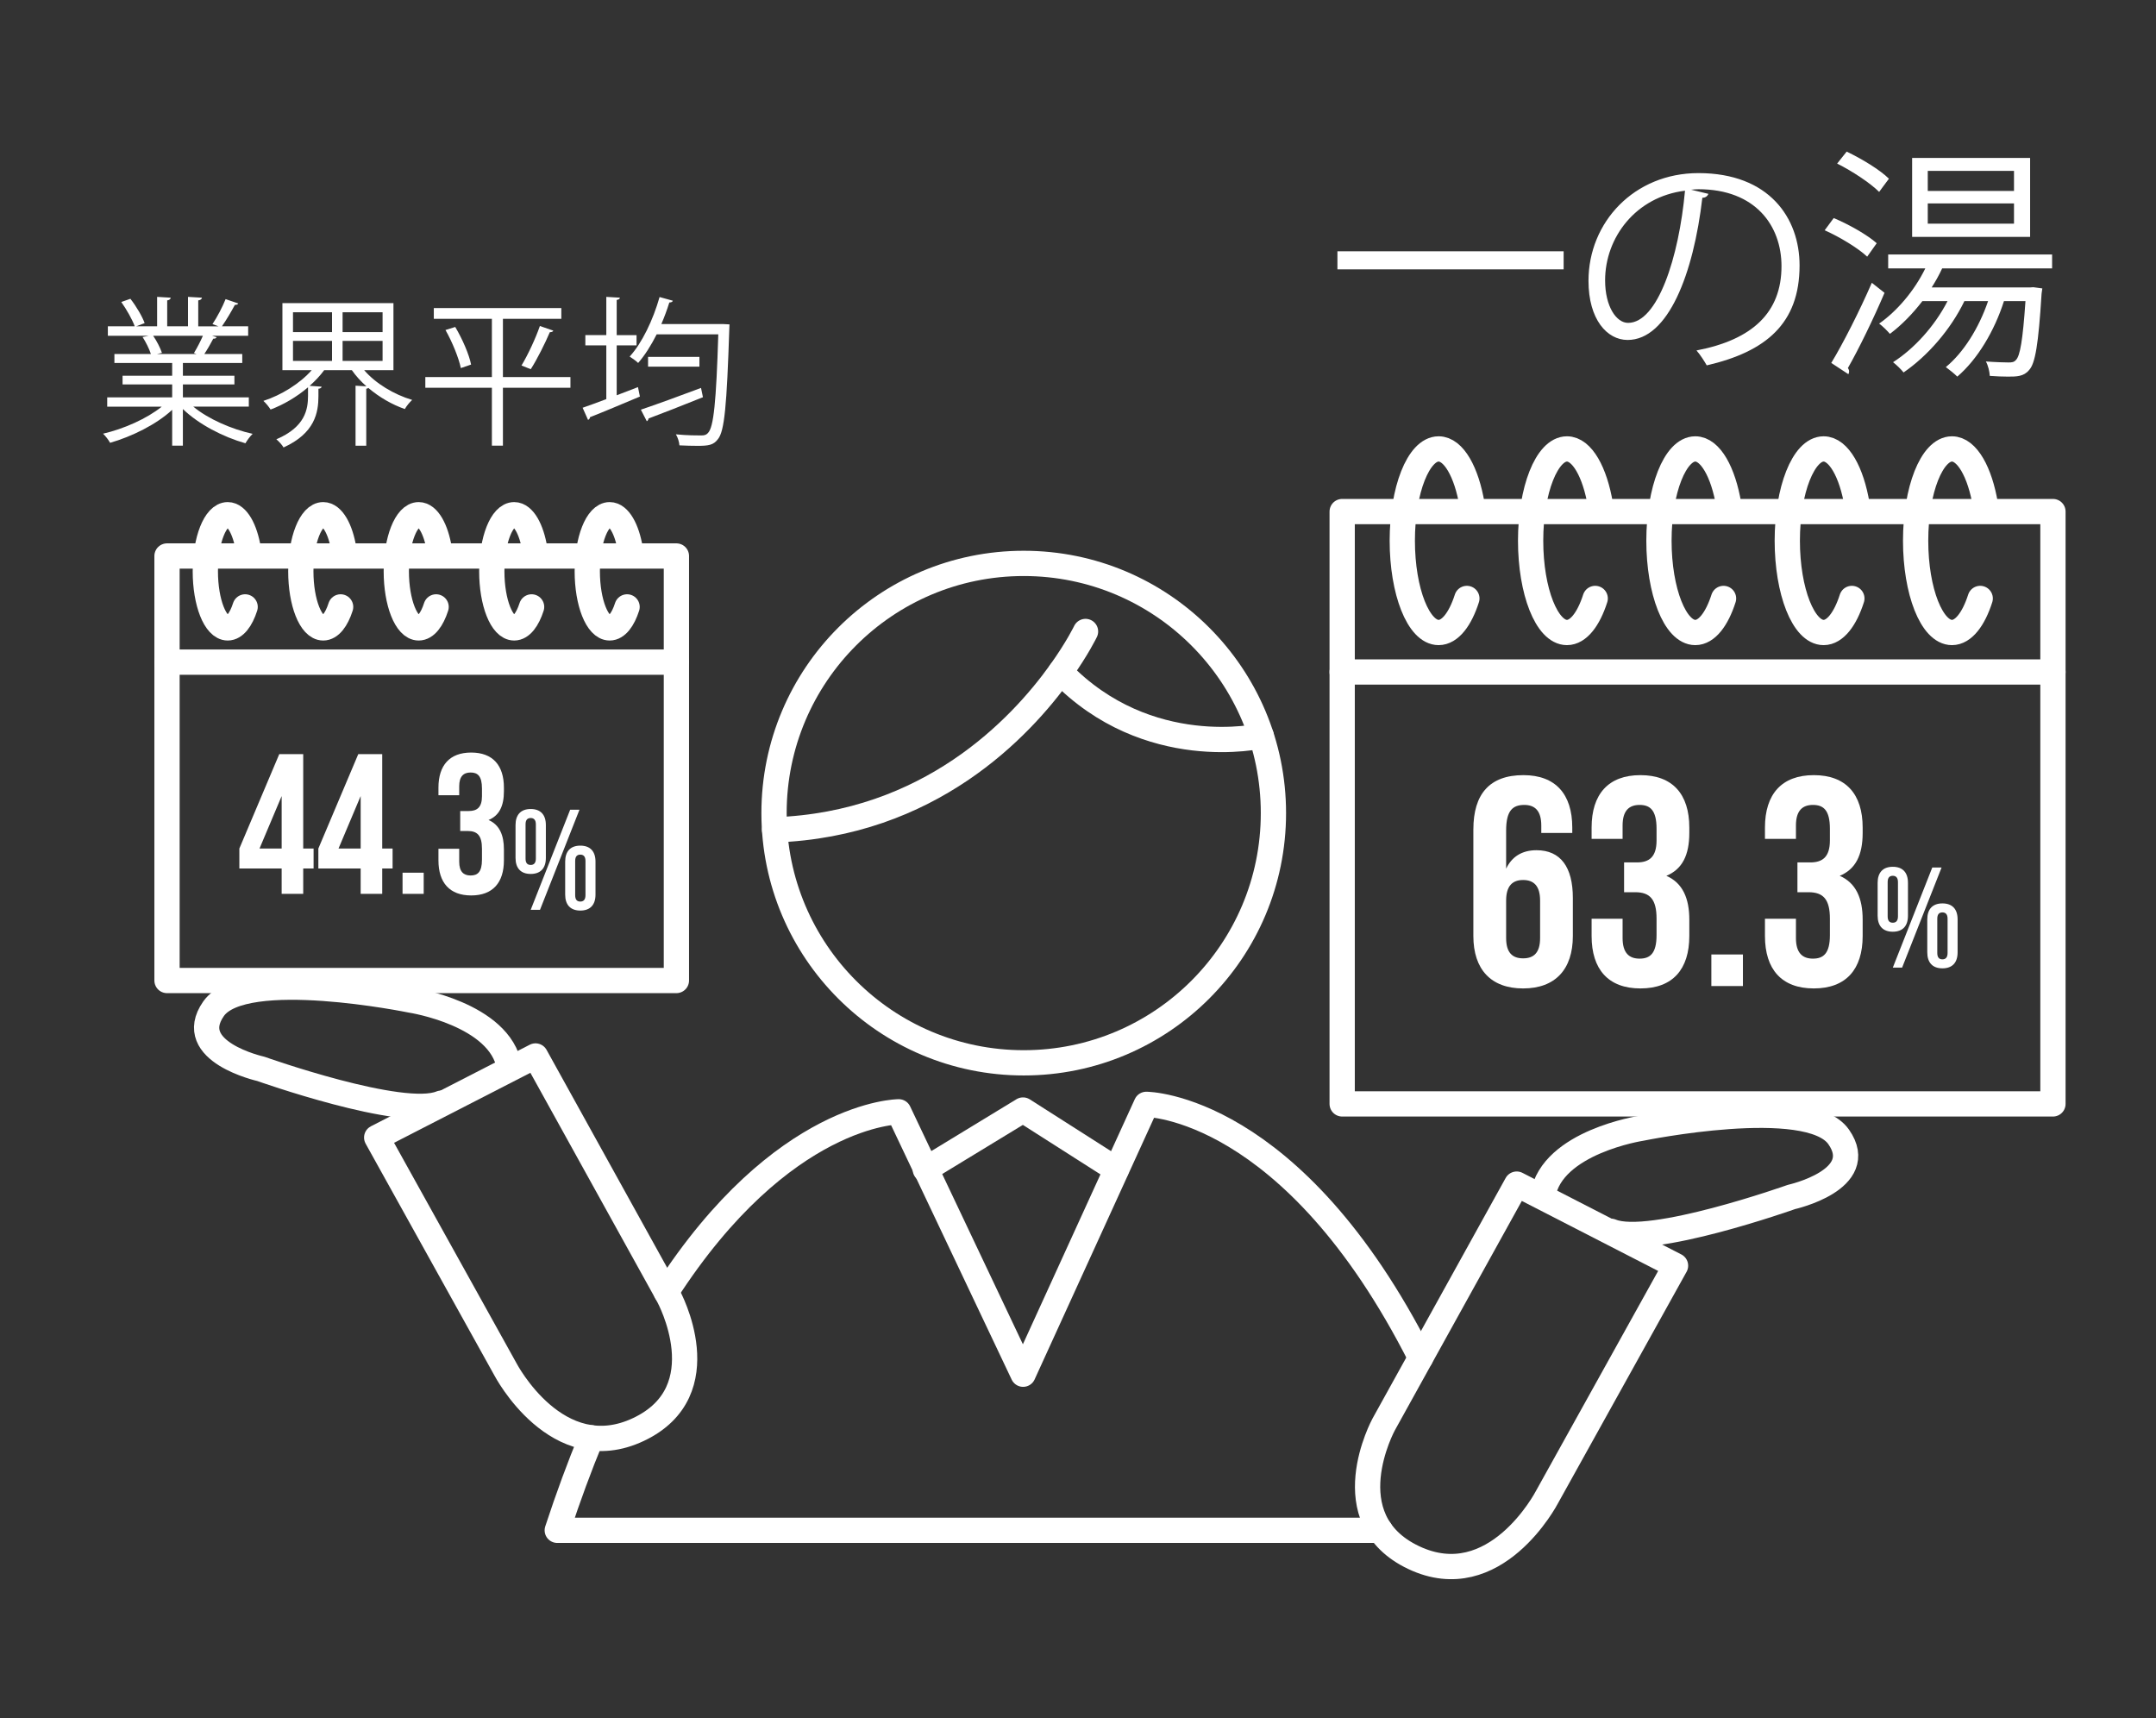 <?xml version="1.0" encoding="UTF-8"?><svg id="b" xmlns="http://www.w3.org/2000/svg" width="256" height="204" viewBox="0 0 256 204"><rect x="0" y="0" width="256" height="204" fill="#333333" stroke="none"/><defs><style>.d,.e,.f{fill:none;}.e{stroke-miterlimit:10;}.e,.f{stroke:#fff;stroke-width:3px;}.g{fill:#fff;}.f{stroke-linecap:round;stroke-linejoin:round;}</style></defs><g id="c"><circle class="e" cx="121.556" cy="96.542" r="29.649"/><path class="f" d="M163.88,181.696h-97.712c1.301-3.968,2.655-7.625,4.044-10.983"/><path class="f" d="M79.103,153.405c13.791-21.38,27.61-21.398,27.61-21.398l3.229,6.804v.006l11.54,24.346,14.629-32.041s17.354.018,32.569,30.084"/><polyline class="f" points="132.549 138.858 121.471 131.795 109.87 138.858"/><path class="f" d="M128.894,74.975s-.952,1.988-2.97,4.81c-4.794,6.704-15.602,18.112-33.95,18.746"/><path class="f" d="M149.759,87.373s-13.465,3.151-23.835-7.588"/><path class="f" d="M183.659,177.799l15.291-27.525-18.859-9.684-15.801,28.544s-6.117,11.214,3.568,15.801c9.684,4.587,15.801-7.136,15.801-7.136Z"/><path class="f" d="M183.201,141.912c1.071-6.324,11.671-7.948,11.671-7.948,0,0,19.879-4.078,23.447,1.019,3.568,5.097-5.607,7.136-5.607,7.136,0,0-16.828,5.988-21.408,4.078"/><path class="f" d="M60.018,162.586l-15.291-27.525,18.859-9.684,15.801,28.544s6.117,11.214-3.568,15.801c-9.684,4.587-15.801-7.136-15.801-7.136Z"/><path class="f" d="M60.476,126.699c-1.071-6.324-11.671-7.948-11.671-7.948,0,0-19.879-4.078-23.447,1.019s5.607,7.136,5.607,7.136c0,0,16.828,5.988,21.408,4.078"/><rect class="f" x="159.367" y="60.739" width="84.396" height="70.33"/><rect class="f" x="19.831" y="66.014" width="60.484" height="50.403"/><path class="f" d="M174.795,59.958c-.655-3.912-2.188-6.656-3.975-6.656-2.382,0-4.314,4.879-4.314,10.898s1.931,10.898,4.314,10.898c1.354,0,2.563-1.577,3.354-4.043"/><path class="f" d="M190.033,59.958c-.655-3.912-2.188-6.656-3.975-6.656-2.382,0-4.314,4.879-4.314,10.898s1.931,10.898,4.314,10.898c1.354,0,2.563-1.577,3.354-4.043"/><path class="f" d="M205.271,59.958c-.655-3.912-2.188-6.656-3.975-6.656-2.382,0-4.314,4.879-4.314,10.898s1.931,10.898,4.314,10.898c1.354,0,2.563-1.577,3.354-4.043"/><path class="f" d="M235.748,59.958c-.655-3.912-2.188-6.656-3.975-6.656-2.382,0-4.314,4.879-4.314,10.898s1.931,10.898,4.314,10.898c1.354,0,2.563-1.577,3.354-4.043"/><path class="f" d="M220.509,59.958c-.655-3.912-2.188-6.656-3.975-6.656-2.382,0-4.314,4.879-4.314,10.898s1.931,10.898,4.314,10.898c1.354,0,2.563-1.577,3.354-4.043"/><path class="f" d="M29.489,65.217c-.404-2.412-1.349-4.104-2.45-4.104-1.469,0-2.659,3.008-2.659,6.719s1.191,6.719,2.659,6.719c.835,0,1.58-.972,2.068-2.493"/><path class="f" d="M40.827,65.217c-.404-2.412-1.349-4.104-2.45-4.104-1.469,0-2.659,3.008-2.659,6.719s1.191,6.719,2.659,6.719c.835,0,1.58-.972,2.068-2.493"/><path class="f" d="M52.165,65.217c-.404-2.412-1.349-4.104-2.45-4.104-1.469,0-2.659,3.008-2.659,6.719s1.191,6.719,2.659,6.719c.835,0,1.58-.972,2.068-2.493"/><path class="f" d="M63.503,65.217c-.404-2.412-1.349-4.104-2.45-4.104-1.469,0-2.659,3.008-2.659,6.719s1.191,6.719,2.659,6.719c.835,0,1.58-.972,2.068-2.493"/><path class="f" d="M74.841,65.217c-.404-2.412-1.349-4.104-2.45-4.104-1.469,0-2.659,3.008-2.659,6.719s1.191,6.719,2.659,6.719c.835,0,1.58-.972,2.068-2.493"/><line class="f" x1="19.831" y1="78.615" x2="80.315" y2="78.615"/><line class="f" x1="159.367" y1="79.785" x2="243.763" y2="79.785"/><path class="g" d="M28.42,100.749l4.739-11.209h2.844v11.209h1.232v2.37h-1.232v3.009h-2.56v-3.009h-5.023v-2.37ZM33.444,100.749v-6.232l-2.63,6.232h2.63Z"/><path class="g" d="M37.801,100.749l4.739-11.209h2.844v11.209h1.232v2.37h-1.232v3.009h-2.56v-3.009h-5.023v-2.37ZM42.825,100.749v-6.232l-2.63,6.232h2.63Z"/><path class="g" d="M50.31,103.617v2.512h-2.512v-2.512h2.512Z"/><path class="g" d="M57.228,93.617c0-1.493-.521-1.896-1.351-1.896-.83,0-1.351.45-1.351,1.635v1.066h-2.465v-.901c0-2.654,1.327-4.17,3.887-4.17s3.886,1.517,3.886,4.17v.427c0,1.777-.568,2.891-1.824,3.412,1.303.569,1.824,1.801,1.824,3.484v1.303c0,2.654-1.327,4.17-3.886,4.17s-3.887-1.517-3.887-4.17v-1.375h2.465v1.54c0,1.185.52,1.635,1.351,1.635.829,0,1.351-.403,1.351-1.872v-1.303c0-1.54-.521-2.109-1.706-2.109h-.877v-2.37h1.019c.972,0,1.565-.427,1.565-1.754v-.924Z"/><path class="g" d="M61.214,97.957c0-1.223.629-1.902,1.801-1.902s1.8.679,1.8,1.902v3.906c0,1.223-.628,1.902-1.8,1.902s-1.801-.679-1.801-1.902v-3.906ZM62.404,101.948c0,.527.221.748.611.748.373,0,.611-.221.611-.748v-4.076c0-.526-.238-.748-.611-.748-.391,0-.611.221-.611.748v4.076ZM67.701,96.139h1.105l-4.688,11.888h-1.103l4.686-11.888ZM67.108,102.305c0-1.223.628-1.902,1.8-1.902s1.801.679,1.801,1.902v3.906c0,1.223-.629,1.902-1.801,1.902s-1.8-.679-1.8-1.902v-3.906ZM68.296,106.295c0,.527.221.748.611.748.374,0,.611-.221.611-.748v-4.076c0-.526-.237-.748-.611-.748-.391,0-.611.221-.611.748v4.076Z"/><path class="g" d="M174.946,98.471c0-4.174,1.91-6.438,5.942-6.438,3.82,0,5.801,2.264,5.801,6.225v.637h-3.679v-.884c0-1.769-.778-2.44-2.016-2.44-1.38,0-2.158.672-2.158,3.042v4.527c.672-1.415,1.875-2.193,3.608-2.193,2.864,0,4.314,2.016,4.314,5.659v4.527c0,3.961-2.087,6.225-5.906,6.225s-5.907-2.264-5.907-6.225v-12.663ZM178.836,106.924v4.457c0,1.768.778,2.405,2.017,2.405,1.237,0,2.016-.637,2.016-2.405v-4.457c0-1.768-.778-2.44-2.016-2.44-1.238,0-2.017.672-2.017,2.44Z"/><path class="g" d="M196.697,98.4c0-2.228-.778-2.83-2.016-2.83-1.238,0-2.017.672-2.017,2.44v1.592h-3.679v-1.344c0-3.961,1.981-6.225,5.801-6.225s5.801,2.264,5.801,6.225v.637c0,2.653-.849,4.315-2.724,5.093,1.945.849,2.724,2.688,2.724,5.199v1.946c0,3.961-1.98,6.225-5.801,6.225s-5.801-2.264-5.801-6.225v-2.052h3.679v2.299c0,1.768.778,2.44,2.017,2.44,1.237,0,2.016-.602,2.016-2.794v-1.945c0-2.299-.778-3.148-2.547-3.148h-1.309v-3.537h1.522c1.45,0,2.334-.636,2.334-2.617v-1.379Z"/><path class="g" d="M206.952,113.326v3.749h-3.749v-3.749h3.749Z"/><path class="g" d="M217.28,98.4c0-2.228-.778-2.83-2.016-2.83-1.238,0-2.017.672-2.017,2.44v1.592h-3.679v-1.344c0-3.961,1.981-6.225,5.801-6.225s5.801,2.264,5.801,6.225v.637c0,2.653-.849,4.315-2.724,5.093,1.945.849,2.724,2.688,2.724,5.199v1.946c0,3.961-1.98,6.225-5.801,6.225s-5.801-2.264-5.801-6.225v-2.052h3.679v2.299c0,1.768.778,2.44,2.017,2.44,1.237,0,2.016-.602,2.016-2.794v-1.945c0-2.299-.778-3.148-2.547-3.148h-1.309v-3.537h1.522c1.45,0,2.334-.636,2.334-2.617v-1.379Z"/><path class="g" d="M222.948,104.817c0-1.223.629-1.902,1.801-1.902s1.8.679,1.8,1.902v3.906c0,1.223-.628,1.902-1.8,1.902s-1.801-.679-1.801-1.902v-3.906ZM224.138,108.808c0,.527.221.748.611.748.373,0,.611-.221.611-.748v-4.076c0-.526-.238-.748-.611-.748-.391,0-.611.221-.611.748v4.076ZM229.436,103h1.105l-4.688,11.888h-1.103l4.686-11.888ZM228.842,109.165c0-1.223.628-1.902,1.8-1.902s1.801.679,1.801,1.902v3.906c0,1.223-.629,1.902-1.801,1.902s-1.8-.679-1.8-1.902v-3.906ZM230.03,113.156c0,.527.221.748.611.748.374,0,.611-.221.611-.748v-4.076c0-.526-.237-.748-.611-.748-.391,0-.611.221-.611.748v4.076Z"/><path class="g" d="M29.543,48.281h-6.592c1.767,1.463,4.54,2.679,7.048,3.229-.285.266-.665.779-.856,1.121-2.641-.741-5.566-2.26-7.428-4.065v4.351h-1.272v-4.255c-1.862,1.729-4.787,3.172-7.371,3.914-.171-.323-.551-.817-.836-1.083,2.47-.57,5.205-1.786,6.972-3.21h-6.478v-1.102h7.713v-1.539h-5.89v-1.026h5.89v-1.52h-6.858v-1.064h4.331c-.19-.589-.589-1.406-.987-2.014l.741-.152h-4.863v-1.121h3.191c-.285-.798-.969-1.995-1.596-2.888l1.082-.38c.685.874,1.406,2.09,1.691,2.888l-1.007.38h2.488v-3.496l1.615.095c-.019.19-.171.285-.418.323v3.078h2.47v-3.496l1.652.095c-.019.19-.19.285-.436.323v3.078h2.394c-.247-.095-.532-.209-.703-.266.551-.817,1.216-2.089,1.558-2.963l1.501.513c-.038.114-.19.171-.399.171-.398.741-1.007,1.786-1.538,2.545h3.115v1.121h-4.293l.551.171c-.058.133-.209.19-.399.171-.266.513-.684,1.254-1.063,1.824h4.502v1.064h-7.048v1.52h6.117v1.026h-6.117v1.539h7.827v1.102ZM23.027,41.917c.342-.551.779-1.387,1.065-2.052h-5.908c.436.627.855,1.463,1.045,2.033l-.589.133h4.692l-.305-.114Z"/><path class="g" d="M46.719,43.95h-3.477c1.35,1.577,3.534,2.888,5.699,3.534-.304.266-.684.741-.874,1.083-1.52-.532-3.039-1.406-4.331-2.507-.057.057-.133.076-.247.095v6.763h-1.272v-7.124l1.292.076c-.665-.589-1.254-1.235-1.73-1.919h-3.286c-.475.646-1.063,1.273-1.728,1.862l1.425.095c-.019.133-.133.228-.38.247v.874c0,1.956-.418,4.407-4.142,6.098-.171-.304-.57-.741-.855-.969,3.438-1.463,3.761-3.572,3.761-5.168v-1.007c-1.329,1.14-2.926,2.071-4.445,2.641-.19-.304-.551-.76-.855-1.026,2.128-.684,4.351-2.07,5.737-3.647h-3.477v-7.96h13.184v7.96ZM34.789,37.073v2.356h4.635v-2.356h-4.635ZM34.789,40.473v2.375h4.635v-2.375h-4.635ZM45.427,39.429v-2.356h-4.749v2.356h4.749ZM45.427,42.848v-2.375h-4.749v2.375h4.749Z"/><path class="g" d="M67.733,44.767v1.273h-8.017v6.877h-1.31v-6.877h-7.903v-1.273h7.903v-6.915h-6.896v-1.272h15.141v1.272h-6.934v6.915h8.017ZM54.72,43.703c-.247-1.197-1.007-3.077-1.824-4.521l1.159-.361c.836,1.406,1.652,3.267,1.881,4.464l-1.216.417ZM65.701,39.257c-.058.133-.19.171-.418.19-.551,1.292-1.501,3.21-2.261,4.388l-1.102-.437c.74-1.216,1.69-3.248,2.185-4.692l1.596.551Z"/><path class="g" d="M73.226,41.005v5.927l2.526-.969.229,1.121c-2.166.912-4.465,1.881-5.928,2.451,0,.152-.113.266-.228.323l-.645-1.444c.778-.266,1.747-.627,2.812-1.026v-6.383h-2.489v-1.216h2.489v-4.54l1.614.095c-.019.133-.114.228-.38.266v4.18h2.356v1.216h-2.356ZM85.916,38.478l.703.038c0,.133-.019.304-.019.437-.304,9.195-.569,12.272-1.368,13.203-.513.684-1.102.779-2.394.779-.627,0-1.405-.019-2.165-.057-.019-.38-.19-.931-.418-1.31,1.31.133,2.526.133,3.001.133.38,0,.608-.057.817-.304.665-.684.969-3.667,1.216-11.703h-7.314c-.664,1.311-1.405,2.489-2.203,3.401-.229-.228-.703-.57-1.007-.76,1.463-1.596,2.773-4.331,3.553-7.067l1.576.437c-.038.133-.19.209-.418.209-.266.855-.589,1.728-.949,2.564h7.39ZM76.095,48.642c1.747-.589,4.521-1.596,7.143-2.583l.228,1.102c-2.356.95-4.882,1.938-6.459,2.527-.019.152-.095.266-.209.323l-.702-1.368ZM76.95,42.373h6.098v1.159h-6.098v-1.159Z"/><path class="g" d="M158.803,29.835h26.861v2.147h-26.861v-2.147Z"/><path class="g" d="M202.858,23.018c-.115.261-.348.464-.725.464-1.045,9.021-4.061,16.882-8.876,16.882-2.437,0-4.642-2.437-4.642-7.019,0-6.962,5.425-12.792,13.054-12.792,8.383,0,12.009,5.308,12.009,10.964,0,6.904-4.003,10.239-11.023,11.864-.261-.464-.754-1.247-1.218-1.77,6.672-1.276,10.095-4.525,10.095-10.007,0-4.786-3.075-9.137-9.862-9.137-.291,0-.609.029-.871.058l2.06.493ZM200.073,22.642c-5.859.725-9.485,5.569-9.485,10.646,0,3.103,1.334,5.047,2.727,5.047,3.51,0,6.033-7.745,6.759-15.693Z"/><path class="g" d="M217.732,25.89c1.799.754,4.003,2.002,5.106,2.988l-1.132,1.595c-1.044-.986-3.22-2.32-5.047-3.132l1.073-1.451ZM217.442,43.091c1.393-2.292,3.364-6.178,4.815-9.514l1.508,1.19c-1.305,3.075-3.074,6.7-4.351,8.934.116.145.144.29.144.406,0,.116-.028.232-.087.319l-2.03-1.335ZM219.269,18c1.77.841,3.975,2.175,5.019,3.22-.639.841-.899,1.218-1.16,1.566-1.045-1.044-3.191-2.466-4.989-3.365l1.131-1.421ZM243.664,31.866h-13.054c-.348.754-.783,1.538-1.247,2.263h11.661l.405-.029,1.073.145-.087.609c-.377,6.062-.754,8.296-1.48,9.079-.638.783-1.508.783-2.523.783-.609,0-1.363-.029-2.147-.087-.028-.522-.203-1.248-.464-1.711,1.19.087,2.263.116,2.669.116.435,0,.667-.029.898-.29.493-.493.812-2.32,1.132-6.991h-2.553c-1.131,3.539-3.133,6.904-5.54,8.963-.319-.319-.958-.841-1.363-1.131,2.088-1.711,3.916-4.612,5.018-7.832h-2.813c-1.624,3.365-4.351,6.498-7.223,8.47-.261-.348-.87-.928-1.247-1.218,2.494-1.595,4.931-4.264,6.469-7.252h-2.988c-1.16,1.509-2.494,2.872-3.857,3.887-.29-.348-.87-.928-1.276-1.218,2.117-1.48,4.177-3.887,5.482-6.556h-4.409v-1.653h19.464v1.653ZM241.053,18.754v9.37h-14.01v-9.37h14.01ZM239.139,22.67v-2.378h-10.239v2.378h10.239ZM239.139,26.558v-2.408h-10.239v2.408h10.239Z"/><rect class="d" width="256" height="204"/></g></svg>